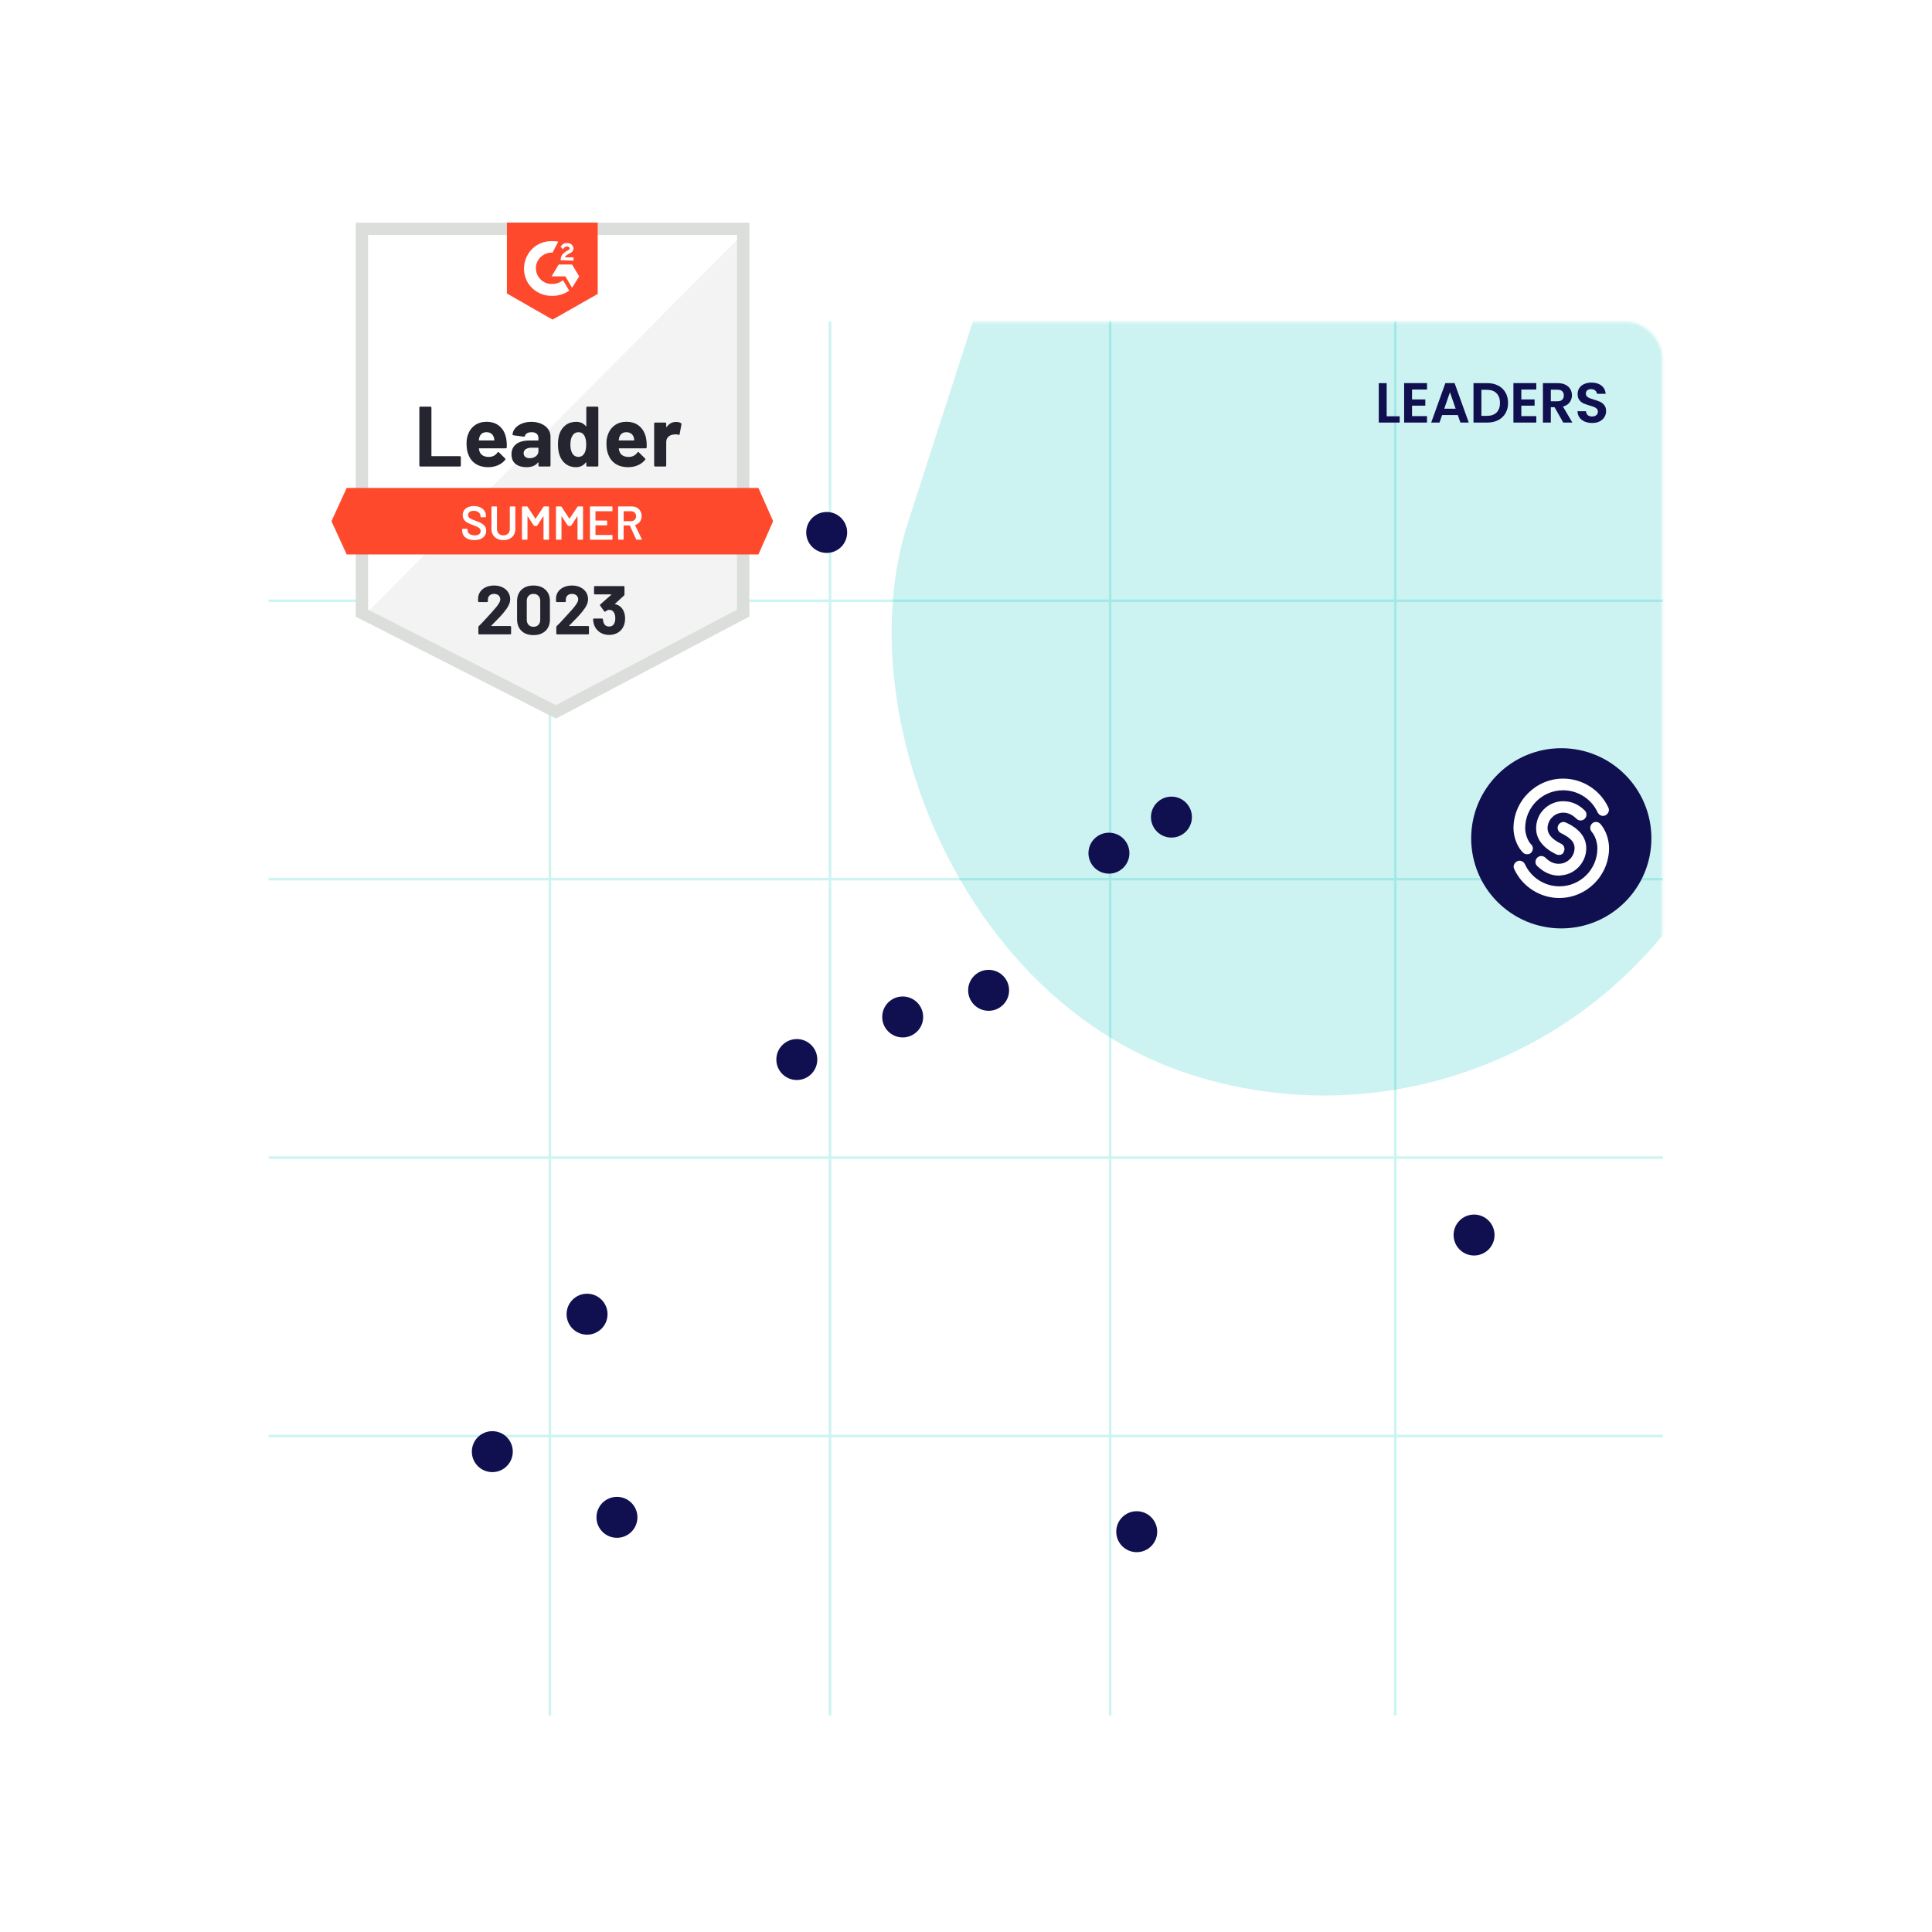 <svg width="800" height="800" viewBox="0 0 800 800" fill="none" xmlns="http://www.w3.org/2000/svg">
<path d="M613.364 415.582C605.49 415.582 598.215 410.898 594.926 403.722C594.328 402.526 594.926 401.131 596.122 400.533C597.318 399.935 598.713 400.533 599.311 401.729C601.803 407.21 607.384 410.798 613.464 410.798C622.035 410.798 629.011 403.822 629.011 395.251C629.011 392.759 628.114 390.068 626.619 388.374C625.822 387.377 625.922 385.882 626.918 384.985C627.915 384.088 629.41 384.287 630.307 385.284C632.5 387.875 633.795 391.563 633.795 395.251C633.696 406.513 624.526 415.582 613.364 415.582Z" fill="white"/>
<path d="M613.271 406.413C610.082 406.413 607.092 405.117 604.401 402.526C603.404 401.629 603.404 400.134 604.301 399.137C605.198 398.141 606.693 398.141 607.69 399.038C609.584 400.931 611.577 401.729 613.67 401.529C615.364 401.43 616.859 400.632 618.055 399.337C619.151 398.041 619.749 396.446 619.65 394.752C619.55 392.56 617.756 390.766 614.069 388.972C612.873 388.374 612.374 386.978 612.972 385.782C613.57 384.586 614.966 384.088 616.161 384.686C618.155 385.583 624.035 388.473 624.434 394.453C624.832 400.533 620.148 405.915 614.069 406.313C613.77 406.413 613.471 406.413 613.271 406.413Z" fill="white"/>
<path d="M600.214 397.644C599.616 397.644 599.018 397.444 598.619 397.046C596.327 394.953 594.633 390.767 594.633 386.98C594.633 375.817 603.802 366.648 614.964 366.648C622.938 366.648 630.213 371.332 633.502 378.508C634.1 379.704 633.502 381.099 632.306 381.697C631.11 382.295 629.715 381.697 629.117 380.501C626.625 375.02 621.044 371.432 614.964 371.432C606.393 371.432 599.417 378.408 599.417 386.98C599.417 389.372 600.513 392.262 601.809 393.558C602.805 394.455 602.805 395.949 601.908 396.946C601.51 397.444 600.912 397.644 600.214 397.644Z" fill="white"/>
<path d="M613.271 397.943C612.972 397.943 612.573 397.843 612.274 397.743C605.397 394.454 603.902 390.169 603.902 387.079C603.902 384.089 604.999 381.299 607.092 379.206C609.185 377.113 611.975 375.917 614.965 375.917C618.354 375.917 621.144 377.113 623.835 379.704C624.732 380.601 624.832 382.096 623.835 383.093C622.938 383.99 621.443 384.089 620.447 383.093C618.653 381.398 617.058 380.601 614.965 380.601C613.271 380.601 611.676 381.299 610.48 382.495C609.284 383.691 608.587 385.285 608.587 386.98C608.587 389.471 610.48 391.564 614.168 393.358C615.364 393.956 615.862 395.351 615.264 396.547C615.065 397.444 614.168 397.943 613.271 397.943Z" fill="white"/>
<g filter="url(#filter0_d_13755_14355)">
<rect x="111.703" y="133.312" width="576.589" height="576.589" rx="14.549" fill="white"/>
</g>
<g opacity="0.2">
<path d="M343.695 709.9L343.695 133.47" stroke="#00C6BA" stroke-width="1.047" stroke-linecap="round" stroke-linejoin="round"/>
<path d="M227.699 709.9L227.699 133.47" stroke="#00C6BA" stroke-width="1.047" stroke-linecap="round" stroke-linejoin="round"/>
<path d="M577.758 709.9L577.758 133.47" stroke="#00C6BA" stroke-width="1.047" stroke-linecap="round" stroke-linejoin="round"/>
<path d="M459.691 709.9L459.691 133.47" stroke="#00C6BA" stroke-width="1.047" stroke-linecap="round" stroke-linejoin="round"/>
<path d="M111.703 594.615H688.133" stroke="#00C6BA" stroke-width="1.047" stroke-linecap="round" stroke-linejoin="round"/>
<path d="M111.703 479.328H688.133" stroke="#00C6BA" stroke-width="1.047" stroke-linecap="round" stroke-linejoin="round"/>
<path d="M111.703 248.756H688.133" stroke="#00C6BA" stroke-width="1.047" stroke-linecap="round" stroke-linejoin="round"/>
<path d="M111.703 364.042H688.133" stroke="#00C6BA" stroke-width="1.047" stroke-linecap="round" stroke-linejoin="round"/>
</g>
<mask id="mask0_13755_14355" style="mask-type:alpha" maskUnits="userSpaceOnUse" x="111" y="133" width="578" height="577">
<rect x="111.703" y="133.312" width="576.589" height="576.589" rx="14.549" fill="white"/>
</mask>
<g mask="url(#mask0_13755_14355)">
<rect opacity="0.2" x="490.445" y="-138.279" width="362.403" height="554.234" rx="181.202" transform="rotate(17.89 490.445 -138.279)" fill="#00C6BA"/>
</g>
<circle cx="646.496" cy="347.124" r="37.309" fill="#101050"/>
<circle cx="8.479" cy="8.479" r="8.479" transform="matrix(1 0 0 -1 450.707 361.758)" fill="#101050"/>
<circle cx="8.479" cy="8.479" r="8.479" transform="matrix(1 0 0 -1 333.836 228.954)" fill="#101050"/>
<path d="M417.845 410.07C417.845 405.387 414.049 401.591 409.366 401.591C404.683 401.591 400.887 405.387 400.887 410.07C400.887 414.753 404.683 418.549 409.366 418.549C414.049 418.549 417.845 414.753 417.845 410.07Z" fill="#101050"/>
<circle cx="8.479" cy="8.479" r="8.479" transform="matrix(1 0 0 -1 365.305 429.58)" fill="#101050"/>
<circle cx="8.479" cy="8.479" r="8.479" transform="matrix(1 0 0 -1 601.902 519.878)" fill="#101050"/>
<circle cx="8.479" cy="8.479" r="8.479" transform="matrix(1 0 0 -1 321.465 447.212)" fill="#101050"/>
<circle cx="8.479" cy="8.479" r="8.479" transform="matrix(1 0 0 -1 462.211 642.722)" fill="#101050"/>
<circle cx="8.479" cy="8.479" r="8.479" transform="matrix(1 0 0 -1 238.926 250.284)" fill="#101050"/>
<path d="M263.943 628.292C263.943 623.609 260.147 619.813 255.464 619.813C250.781 619.813 246.984 623.609 246.984 628.292C246.984 632.975 250.781 636.771 255.464 636.771C260.147 636.771 263.943 632.975 263.943 628.292Z" fill="#101050"/>
<circle cx="8.479" cy="8.479" r="8.479" transform="matrix(1 0 0 -1 195.379 609.574)" fill="#101050"/>
<circle cx="8.479" cy="8.479" r="8.479" transform="matrix(1 0 0 -1 234.609 552.658)" fill="#101050"/>
<circle cx="8.479" cy="8.479" r="8.479" transform="matrix(1 0 0 -1 476.59 346.825)" fill="#101050"/>
<path d="M645.635 371.843C637.68 371.843 630.329 367.111 627.007 359.861C626.402 358.653 627.007 357.243 628.215 356.639C629.423 356.035 630.833 356.639 631.437 357.847C633.954 363.385 639.593 367.01 645.735 367.01C654.395 367.01 661.443 359.962 661.443 351.302C661.443 348.785 660.537 346.066 659.027 344.354C658.221 343.347 658.322 341.837 659.329 340.931C660.336 340.025 661.846 340.226 662.752 341.233C664.967 343.851 666.276 347.576 666.276 351.302C666.176 362.68 656.912 371.843 645.635 371.843Z" fill="white"/>
<path d="M645.535 362.58C642.312 362.58 639.292 361.271 636.573 358.653C635.566 357.747 635.566 356.237 636.472 355.23C637.378 354.223 638.889 354.223 639.896 355.129C641.809 357.042 643.823 357.848 645.937 357.646C647.649 357.546 649.159 356.74 650.368 355.431C651.475 354.122 652.08 352.511 651.979 350.799C651.878 348.584 650.066 346.772 646.34 344.959C645.132 344.355 644.628 342.945 645.232 341.737C645.837 340.529 647.246 340.025 648.455 340.63C650.468 341.536 656.409 344.456 656.812 350.497C657.215 356.64 652.482 362.077 646.34 362.48C646.038 362.58 645.736 362.58 645.535 362.58Z" fill="white"/>
<path d="M632.346 353.72C631.742 353.72 631.137 353.518 630.735 353.116C628.419 351.001 626.707 346.772 626.707 342.946C626.707 331.668 635.971 322.405 647.248 322.405C655.304 322.405 662.654 327.137 665.977 334.387C666.581 335.595 665.977 337.005 664.769 337.609C663.56 338.213 662.151 337.609 661.546 336.401C659.029 330.863 653.39 327.238 647.248 327.238C638.589 327.238 631.54 334.286 631.54 342.946C631.54 345.362 632.648 348.282 633.957 349.591C634.964 350.498 634.964 352.008 634.058 353.015C633.655 353.518 633.051 353.72 632.346 353.72Z" fill="white"/>
<path d="M645.539 354.021C645.237 354.021 644.834 353.92 644.532 353.82C637.585 350.497 636.074 346.167 636.074 343.046C636.074 340.025 637.182 337.205 639.296 335.091C641.411 332.976 644.23 331.768 647.251 331.768C650.675 331.768 653.494 332.976 656.213 335.594C657.119 336.501 657.22 338.011 656.213 339.018C655.306 339.924 653.796 340.025 652.789 339.018C650.977 337.306 649.366 336.501 647.251 336.501C645.539 336.501 643.928 337.205 642.72 338.414C641.512 339.622 640.807 341.233 640.807 342.945C640.807 345.462 642.72 347.577 646.446 349.389C647.654 349.993 648.157 351.403 647.553 352.611C647.352 353.518 646.446 354.021 645.539 354.021Z" fill="white"/>
<path d="M574.194 172.382H579.573V174.978H570.92V158.653H574.194V172.382ZM584.695 161.296V165.389H590.191V167.985H584.695V172.312H590.893V174.978H581.421V158.63H590.893V161.296H584.695ZM603.645 171.867H597.143L596.067 174.978H592.629L598.499 158.63H602.312L608.182 174.978H604.721L603.645 171.867ZM602.756 169.248L600.394 162.419L598.032 169.248H602.756ZM615.849 158.653C617.564 158.653 619.069 158.988 620.363 159.659C621.673 160.329 622.679 161.288 623.38 162.535C624.098 163.767 624.456 165.202 624.456 166.839C624.456 168.476 624.098 169.911 623.38 171.142C622.679 172.359 621.673 173.302 620.363 173.972C619.069 174.643 617.564 174.978 615.849 174.978H610.143V158.653H615.849ZM615.732 172.195C617.448 172.195 618.773 171.727 619.708 170.792C620.644 169.856 621.112 168.538 621.112 166.839C621.112 165.139 620.644 163.814 619.708 162.863C618.773 161.896 617.448 161.413 615.732 161.413H613.417V172.195H615.732ZM629.948 161.296V165.389H635.444V167.985H629.948V172.312H636.146V174.978H626.673V158.63H636.146V161.296H629.948ZM647.307 174.978L643.705 168.616H642.162V174.978H638.887V158.653H645.015C646.278 158.653 647.354 158.879 648.243 159.331C649.131 159.768 649.794 160.368 650.231 161.132C650.683 161.881 650.909 162.723 650.909 163.658C650.909 164.734 650.597 165.708 649.973 166.582C649.35 167.439 648.422 168.032 647.19 168.359L651.096 174.978H647.307ZM642.162 166.161H644.898C645.787 166.161 646.449 165.95 646.886 165.529C647.323 165.093 647.541 164.492 647.541 163.728C647.541 162.98 647.323 162.403 646.886 161.998C646.449 161.577 645.787 161.366 644.898 161.366H642.162V166.161ZM659.273 175.142C658.135 175.142 657.106 174.947 656.186 174.557C655.281 174.167 654.564 173.606 654.034 172.873C653.504 172.14 653.231 171.275 653.216 170.277H656.724C656.771 170.947 657.004 171.478 657.425 171.867C657.862 172.257 658.454 172.452 659.203 172.452C659.967 172.452 660.567 172.273 661.004 171.914C661.44 171.54 661.659 171.057 661.659 170.464C661.659 169.981 661.511 169.583 661.214 169.271C660.918 168.959 660.544 168.718 660.092 168.546C659.655 168.359 659.047 168.156 658.267 167.938C657.207 167.626 656.342 167.322 655.671 167.026C655.016 166.714 654.447 166.254 653.964 165.646C653.496 165.022 653.262 164.196 653.262 163.167C653.262 162.2 653.504 161.358 653.987 160.641C654.471 159.924 655.149 159.378 656.022 159.004C656.895 158.614 657.893 158.419 659.016 158.419C660.7 158.419 662.064 158.832 663.109 159.659C664.169 160.47 664.754 161.608 664.863 163.073H661.261C661.23 162.512 660.988 162.052 660.536 161.694C660.099 161.319 659.515 161.132 658.782 161.132C658.143 161.132 657.628 161.296 657.238 161.623C656.864 161.951 656.677 162.426 656.677 163.05C656.677 163.487 656.817 163.853 657.098 164.149C657.394 164.43 657.753 164.664 658.174 164.851C658.61 165.022 659.218 165.225 659.998 165.459C661.058 165.771 661.924 166.083 662.594 166.395C663.265 166.706 663.842 167.174 664.325 167.798C664.808 168.422 665.05 169.24 665.05 170.254C665.05 171.127 664.824 171.938 664.372 172.686C663.92 173.434 663.257 174.035 662.384 174.487C661.511 174.923 660.474 175.142 659.273 175.142Z" fill="#101050"/>
<path d="M152.418 252.039L230.176 291.607L304.982 252.039V97.31H152.418V252.039Z" fill="white"/>
<path d="M306.557 97.9L150.844 254.795L231.555 294.757L306.557 256.37V97.9Z" fill="#F2F3F2"/>
<path d="M147.301 148.886V255.385L150.057 256.763L227.815 296.331L230.177 297.512L232.54 296.331L307.542 256.763L310.298 255.385V92.191H147.301V148.886ZM152.419 252.432V97.309H305.18V252.432L230.177 292L152.419 252.432Z" fill="#DCDEDC"/>
<path d="M228.8 99.869C229.587 99.869 230.375 99.869 231.162 100.065L228.8 104.593C225.257 104.396 222.107 107.152 221.91 110.696C221.713 114.239 224.469 117.389 228.013 117.586H228.8C230.375 117.586 231.95 116.995 233.131 116.011L235.69 120.342C233.721 121.72 231.359 122.507 228.8 122.507C222.501 122.704 217.185 117.979 216.989 111.68C216.792 105.381 221.516 100.065 227.816 99.869H228.8ZM236.871 109.515L239.824 114.436L236.871 119.16L234.115 114.436H228.406L231.359 109.515H236.871ZM232.146 107.743C232.146 106.955 232.343 106.168 232.737 105.577C233.131 104.987 233.918 104.396 234.509 104.003L234.902 103.806C235.69 103.412 235.887 103.215 235.887 102.821C235.887 102.428 235.296 102.034 234.902 102.034C234.115 102.034 233.524 102.428 233.131 103.215L232.146 102.231C232.343 101.837 232.737 101.443 233.131 101.05C233.721 100.656 234.312 100.656 234.902 100.656C235.493 100.656 236.28 100.853 236.674 101.247C237.068 101.64 237.462 102.231 237.462 102.821C237.462 103.806 236.871 104.593 235.69 104.987L235.099 105.381C234.509 105.774 234.115 105.971 233.918 106.562H237.462V107.94L232.146 107.743ZM228.8 132.35L247.501 121.72V92.191H209.902V121.523L228.8 132.35ZM314.039 202.037H143.561L137.262 215.817L143.561 229.597H314.039L320.141 215.817L314.039 202.037Z" fill="#FF492C"/>
<path d="M174.054 193.178C173.936 193.178 173.837 193.139 173.759 193.06C173.68 192.968 173.641 192.863 173.641 192.745V168.808C173.641 168.689 173.68 168.584 173.759 168.493C173.837 168.414 173.936 168.375 174.054 168.375H178.208C178.326 168.375 178.424 168.414 178.503 168.493C178.595 168.584 178.641 168.689 178.641 168.808V188.71C178.641 188.828 178.7 188.887 178.818 188.887H190.393C190.511 188.887 190.616 188.926 190.708 189.005C190.787 189.097 190.826 189.202 190.826 189.32V192.745C190.826 192.863 190.787 192.968 190.708 193.06C190.616 193.139 190.511 193.178 190.393 193.178H174.054ZM209.705 182.194C209.849 183.086 209.895 184.09 209.843 185.206C209.829 185.494 209.678 185.639 209.39 185.639H198.445C198.3 185.639 198.254 185.698 198.307 185.816C198.372 186.288 198.497 186.761 198.681 187.233C199.298 188.546 200.551 189.202 202.441 189.202C203.95 189.189 205.144 188.579 206.024 187.371C206.115 187.227 206.22 187.155 206.338 187.155C206.417 187.155 206.503 187.201 206.594 187.292L209.134 189.812C209.252 189.93 209.311 190.035 209.311 190.127C209.311 190.18 209.265 190.278 209.173 190.422C208.399 191.38 207.395 192.129 206.161 192.667C204.941 193.192 203.596 193.454 202.126 193.454C200.092 193.454 198.372 192.995 196.968 192.076C195.564 191.157 194.553 189.871 193.937 188.218C193.438 187.036 193.188 185.488 193.188 183.572C193.188 182.273 193.366 181.131 193.72 180.147C194.271 178.467 195.223 177.128 196.574 176.131C197.939 175.146 199.553 174.654 201.417 174.654C203.779 174.654 205.676 175.337 207.106 176.702C208.537 178.066 209.403 179.897 209.705 182.194ZM201.456 178.965C199.96 178.965 198.976 179.661 198.504 181.052C198.412 181.367 198.333 181.748 198.267 182.194C198.267 182.312 198.326 182.371 198.445 182.371H204.567C204.711 182.371 204.757 182.312 204.705 182.194C204.586 181.511 204.527 181.183 204.527 181.21C204.317 180.501 203.95 179.95 203.425 179.556C202.887 179.162 202.231 178.965 201.456 178.965ZM220.02 174.674C221.555 174.674 222.927 174.943 224.134 175.481C225.342 176.006 226.28 176.734 226.949 177.666C227.619 178.585 227.953 179.608 227.953 180.737V192.745C227.953 192.863 227.914 192.968 227.835 193.06C227.756 193.139 227.658 193.178 227.54 193.178H223.386C223.268 193.178 223.17 193.139 223.091 193.06C222.999 192.968 222.953 192.863 222.953 192.745V191.584C222.953 191.518 222.933 191.472 222.894 191.446C222.842 191.42 222.796 191.44 222.756 191.505C221.759 192.804 220.164 193.454 217.973 193.454C216.122 193.454 214.633 193.008 213.504 192.115C212.362 191.223 211.791 189.897 211.791 188.139C211.791 186.328 212.434 184.917 213.721 183.906C214.994 182.909 216.811 182.41 219.174 182.41H222.776C222.894 182.41 222.953 182.351 222.953 182.233V181.446C222.953 180.671 222.717 180.061 222.244 179.615C221.772 179.182 221.063 178.965 220.118 178.965C219.397 178.965 218.793 179.097 218.307 179.359C217.822 179.622 217.507 179.989 217.362 180.461C217.297 180.724 217.146 180.842 216.91 180.816L212.618 180.245C212.329 180.192 212.198 180.087 212.224 179.93C212.316 178.933 212.71 178.034 213.406 177.233C214.101 176.433 215.026 175.809 216.181 175.363C217.323 174.904 218.603 174.674 220.02 174.674ZM219.311 189.733C220.322 189.733 221.181 189.464 221.89 188.926C222.599 188.388 222.953 187.693 222.953 186.84V185.56C222.953 185.442 222.894 185.383 222.776 185.383H220.237C219.174 185.383 218.34 185.586 217.736 185.993C217.133 186.387 216.831 186.951 216.831 187.686C216.831 188.329 217.054 188.828 217.5 189.182C217.946 189.55 218.55 189.733 219.311 189.733ZM242.777 168.808C242.777 168.689 242.816 168.584 242.895 168.493C242.973 168.414 243.072 168.375 243.19 168.375H247.344C247.462 168.375 247.56 168.414 247.639 168.493C247.718 168.584 247.757 168.689 247.757 168.808V192.745C247.757 192.863 247.718 192.968 247.639 193.06C247.56 193.139 247.462 193.178 247.344 193.178H243.19C243.072 193.178 242.973 193.139 242.895 193.06C242.816 192.968 242.777 192.863 242.777 192.745V191.584C242.777 191.518 242.75 191.479 242.698 191.466C242.645 191.453 242.599 191.466 242.56 191.505C241.563 192.804 240.204 193.454 238.485 193.454C236.832 193.454 235.408 192.995 234.213 192.076C233.019 191.157 232.159 189.897 231.635 188.296C231.241 187.063 231.044 185.632 231.044 184.005C231.044 182.325 231.254 180.862 231.674 179.615C232.225 178.093 233.085 176.892 234.253 176.013C235.421 175.12 236.864 174.674 238.584 174.674C240.29 174.674 241.615 175.264 242.56 176.446C242.599 176.524 242.645 176.551 242.698 176.524C242.75 176.498 242.777 176.452 242.777 176.387V168.808ZM242.029 187.647C242.501 186.781 242.737 185.586 242.737 184.064C242.737 182.489 242.475 181.249 241.95 180.343C241.412 179.425 240.624 178.965 239.588 178.965C238.472 178.965 237.632 179.425 237.068 180.343C236.477 181.275 236.182 182.528 236.182 184.103C236.182 185.521 236.431 186.702 236.93 187.647C237.521 188.67 238.393 189.182 239.548 189.182C240.611 189.182 241.438 188.67 242.029 187.647ZM267.64 182.194C267.784 183.086 267.83 184.09 267.777 185.206C267.764 185.494 267.613 185.639 267.325 185.639H256.379C256.235 185.639 256.189 185.698 256.242 185.816C256.307 186.288 256.432 186.761 256.616 187.233C257.232 188.546 258.486 189.202 260.376 189.202C261.885 189.189 263.079 188.579 263.958 187.371C264.05 187.227 264.155 187.155 264.273 187.155C264.352 187.155 264.437 187.201 264.529 187.292L267.069 189.812C267.187 189.93 267.246 190.035 267.246 190.127C267.246 190.18 267.2 190.278 267.108 190.422C266.334 191.38 265.33 192.129 264.096 192.667C262.876 193.192 261.53 193.454 260.061 193.454C258.026 193.454 256.307 192.995 254.903 192.076C253.499 191.157 252.488 189.871 251.871 188.218C251.373 187.036 251.123 185.488 251.123 183.572C251.123 182.273 251.3 181.131 251.655 180.147C252.206 178.467 253.157 177.128 254.509 176.131C255.874 175.146 257.488 174.654 259.352 174.654C261.714 174.654 263.611 175.337 265.041 176.702C266.472 178.066 267.338 179.897 267.64 182.194ZM259.391 178.965C257.895 178.965 256.911 179.661 256.438 181.052C256.347 181.367 256.268 181.748 256.202 182.194C256.202 182.312 256.261 182.371 256.379 182.371H262.502C262.646 182.371 262.692 182.312 262.639 182.194C262.521 181.511 262.462 181.183 262.462 181.21C262.252 180.501 261.885 179.95 261.36 179.556C260.822 179.162 260.166 178.965 259.391 178.965ZM279.943 174.713C280.796 174.713 281.465 174.877 281.951 175.205C282.148 175.31 282.22 175.488 282.168 175.737L281.419 179.792C281.406 180.068 281.242 180.147 280.927 180.028C280.573 179.91 280.16 179.851 279.687 179.851C279.503 179.851 279.248 179.877 278.919 179.93C278.066 179.996 277.345 180.304 276.754 180.855C276.163 181.42 275.868 182.161 275.868 183.08V192.745C275.868 192.863 275.829 192.968 275.75 193.06C275.658 193.139 275.553 193.178 275.435 193.178H271.301C271.183 193.178 271.078 193.139 270.986 193.06C270.907 192.968 270.868 192.863 270.868 192.745V175.383C270.868 175.264 270.907 175.166 270.986 175.087C271.078 175.009 271.183 174.969 271.301 174.969H275.435C275.553 174.969 275.658 175.009 275.75 175.087C275.829 175.166 275.868 175.264 275.868 175.383V176.741C275.868 176.807 275.888 176.852 275.927 176.879C275.98 176.905 276.019 176.892 276.045 176.839C277.016 175.422 278.316 174.713 279.943 174.713Z" fill="#252530"/>
<path d="M196.434 223.652C195.411 223.652 194.518 223.488 193.757 223.16C192.996 222.832 192.405 222.372 191.985 221.782C191.578 221.191 191.375 220.496 191.375 219.695V219.203C191.375 219.137 191.401 219.078 191.454 219.026C191.493 218.986 191.546 218.967 191.611 218.967H193.363C193.429 218.967 193.488 218.986 193.54 219.026C193.58 219.078 193.599 219.137 193.599 219.203V219.577C193.599 220.181 193.869 220.679 194.407 221.073C194.945 221.48 195.68 221.683 196.611 221.683C197.412 221.683 198.016 221.513 198.422 221.172C198.829 220.83 199.033 220.391 199.033 219.853C199.033 219.485 198.921 219.17 198.698 218.908C198.475 218.658 198.16 218.429 197.753 218.219C197.333 218.009 196.71 217.746 195.883 217.431C194.951 217.09 194.197 216.769 193.619 216.467C193.042 216.165 192.563 215.751 192.182 215.226C191.788 214.715 191.592 214.072 191.592 213.297C191.592 212.142 192.012 211.23 192.851 210.561C193.691 209.892 194.813 209.557 196.218 209.557C197.202 209.557 198.075 209.728 198.836 210.069C199.584 210.41 200.168 210.889 200.588 211.506C201.008 212.11 201.218 212.812 201.218 213.612V213.947C201.218 214.013 201.192 214.072 201.139 214.124C201.1 214.163 201.047 214.183 200.982 214.183H199.21C199.144 214.183 199.092 214.163 199.052 214.124C199 214.072 198.974 214.013 198.974 213.947V213.73C198.974 213.114 198.724 212.595 198.226 212.175C197.714 211.742 197.012 211.526 196.119 211.526C195.397 211.526 194.84 211.677 194.446 211.978C194.039 212.28 193.836 212.707 193.836 213.258C193.836 213.652 193.941 213.973 194.151 214.223C194.361 214.472 194.676 214.695 195.096 214.892C195.516 215.102 196.165 215.364 197.044 215.679C197.976 216.034 198.724 216.355 199.289 216.644C199.84 216.933 200.319 217.333 200.726 217.845C201.119 218.37 201.316 219.019 201.316 219.794C201.316 220.975 200.877 221.913 199.997 222.609C199.131 223.304 197.943 223.652 196.434 223.652ZM208.442 223.652C207.471 223.652 206.612 223.462 205.864 223.081C205.116 222.7 204.538 222.162 204.131 221.467C203.711 220.758 203.501 219.944 203.501 219.026V209.951C203.501 209.885 203.528 209.833 203.58 209.793C203.619 209.741 203.672 209.714 203.738 209.714H205.549C205.614 209.714 205.673 209.741 205.726 209.793C205.765 209.833 205.785 209.885 205.785 209.951V219.065C205.785 219.839 206.028 220.469 206.513 220.955C206.999 221.441 207.642 221.683 208.442 221.683C209.243 221.683 209.886 221.441 210.372 220.955C210.857 220.469 211.1 219.839 211.1 219.065V209.951C211.1 209.885 211.126 209.833 211.179 209.793C211.218 209.741 211.271 209.714 211.336 209.714H213.147C213.213 209.714 213.272 209.741 213.324 209.793C213.364 209.833 213.384 209.885 213.384 209.951V219.026C213.384 219.944 213.18 220.758 212.773 221.467C212.366 222.162 211.789 222.7 211.041 223.081C210.293 223.462 209.427 223.652 208.442 223.652ZM225.018 209.872C225.083 209.767 225.175 209.714 225.293 209.714H227.104C227.17 209.714 227.229 209.741 227.282 209.793C227.321 209.833 227.341 209.885 227.341 209.951V223.258C227.341 223.324 227.321 223.376 227.282 223.416C227.229 223.468 227.17 223.494 227.104 223.494H225.293C225.228 223.494 225.169 223.468 225.116 223.416C225.077 223.376 225.057 223.324 225.057 223.258V213.868C225.057 213.829 225.037 213.803 224.998 213.789C224.972 213.776 224.952 213.789 224.939 213.829L222.478 217.608C222.413 217.713 222.321 217.766 222.203 217.766H221.297C221.179 217.766 221.087 217.713 221.022 217.608L218.541 213.848C218.528 213.809 218.502 213.796 218.462 213.809C218.436 213.822 218.423 213.848 218.423 213.888V223.258C218.423 223.324 218.403 223.376 218.364 223.416C218.312 223.468 218.252 223.494 218.187 223.494H216.376C216.31 223.494 216.258 223.468 216.218 223.416C216.166 223.376 216.14 223.324 216.14 223.258V209.951C216.14 209.885 216.166 209.833 216.218 209.793C216.258 209.741 216.31 209.714 216.376 209.714H218.187C218.305 209.714 218.397 209.767 218.462 209.872L221.671 214.734C221.697 214.761 221.724 214.774 221.75 214.774C221.776 214.774 221.796 214.761 221.809 214.734L225.018 209.872ZM239.093 209.872C239.159 209.767 239.25 209.714 239.369 209.714H241.18C241.245 209.714 241.298 209.741 241.337 209.793C241.39 209.833 241.416 209.885 241.416 209.951V223.258C241.416 223.324 241.39 223.376 241.337 223.416C241.298 223.468 241.245 223.494 241.18 223.494H239.369C239.303 223.494 239.25 223.468 239.211 223.416C239.159 223.376 239.132 223.324 239.132 223.258V213.868C239.132 213.829 239.119 213.803 239.093 213.789C239.054 213.776 239.027 213.789 239.014 213.829L236.554 217.608C236.488 217.713 236.396 217.766 236.278 217.766H235.372C235.254 217.766 235.162 217.713 235.097 217.608L232.616 213.848C232.603 213.809 232.584 213.796 232.557 213.809C232.518 213.822 232.498 213.848 232.498 213.888V223.258C232.498 223.324 232.479 223.376 232.439 223.416C232.387 223.468 232.328 223.494 232.262 223.494H230.451C230.385 223.494 230.333 223.468 230.294 223.416C230.241 223.376 230.215 223.324 230.215 223.258V209.951C230.215 209.885 230.241 209.833 230.294 209.793C230.333 209.741 230.385 209.714 230.451 209.714H232.262C232.38 209.714 232.472 209.767 232.538 209.872L235.746 214.734C235.773 214.761 235.799 214.774 235.825 214.774C235.851 214.774 235.871 214.761 235.884 214.734L239.093 209.872ZM253.621 211.447C253.621 211.512 253.601 211.565 253.562 211.604C253.509 211.657 253.45 211.683 253.385 211.683H246.672C246.606 211.683 246.574 211.716 246.574 211.781V215.463C246.574 215.528 246.606 215.561 246.672 215.561H251.18C251.246 215.561 251.305 215.581 251.357 215.62C251.397 215.673 251.416 215.732 251.416 215.797V217.293C251.416 217.359 251.397 217.418 251.357 217.471C251.305 217.51 251.246 217.53 251.18 217.53H246.672C246.606 217.53 246.574 217.562 246.574 217.628V221.427C246.574 221.493 246.606 221.526 246.672 221.526H253.385C253.45 221.526 253.509 221.552 253.562 221.605C253.601 221.644 253.621 221.696 253.621 221.762V223.258C253.621 223.324 253.601 223.376 253.562 223.416C253.509 223.468 253.45 223.494 253.385 223.494H244.526C244.461 223.494 244.408 223.468 244.369 223.416C244.316 223.376 244.29 223.324 244.29 223.258V209.951C244.29 209.885 244.316 209.833 244.369 209.793C244.408 209.741 244.461 209.714 244.526 209.714H253.385C253.45 209.714 253.509 209.741 253.562 209.793C253.601 209.833 253.621 209.885 253.621 209.951V211.447ZM263.68 223.494C263.549 223.494 263.457 223.435 263.405 223.317L260.806 217.648C260.78 217.595 260.741 217.569 260.688 217.569H258.326C258.26 217.569 258.227 217.602 258.227 217.667V223.258C258.227 223.324 258.201 223.376 258.149 223.416C258.109 223.468 258.057 223.494 257.991 223.494H256.18C256.115 223.494 256.062 223.468 256.023 223.416C255.97 223.376 255.944 223.324 255.944 223.258V209.951C255.944 209.885 255.97 209.833 256.023 209.793C256.062 209.741 256.115 209.714 256.18 209.714H261.594C262.394 209.714 263.103 209.879 263.72 210.207C264.337 210.548 264.816 211.02 265.157 211.624C265.498 212.241 265.669 212.943 265.669 213.73C265.669 214.636 265.432 215.404 264.96 216.034C264.501 216.677 263.858 217.123 263.031 217.372C263.004 217.372 262.985 217.385 262.972 217.412C262.959 217.438 262.959 217.464 262.972 217.49L265.747 223.219C265.774 223.271 265.787 223.311 265.787 223.337C265.787 223.442 265.715 223.494 265.57 223.494H263.68ZM258.326 211.683C258.26 211.683 258.227 211.716 258.227 211.781V215.699C258.227 215.765 258.26 215.797 258.326 215.797H261.279C261.909 215.797 262.414 215.607 262.794 215.226C263.188 214.859 263.385 214.367 263.385 213.75C263.385 213.133 263.188 212.635 262.794 212.254C262.414 211.873 261.909 211.683 261.279 211.683H258.326Z" fill="white"/>
<path d="M203.461 259.047C203.422 259.086 203.409 259.125 203.422 259.165C203.448 259.204 203.487 259.224 203.54 259.224H211.276C211.368 259.224 211.447 259.257 211.512 259.322C211.591 259.388 211.631 259.467 211.631 259.558V262.334C211.631 262.426 211.591 262.505 211.512 262.57C211.447 262.636 211.368 262.669 211.276 262.669H198.441C198.336 262.669 198.251 262.636 198.185 262.57C198.12 262.505 198.087 262.426 198.087 262.334V259.696C198.087 259.526 198.146 259.381 198.264 259.263C199.196 258.358 200.147 257.367 201.118 256.291C202.09 255.215 202.7 254.545 202.949 254.283C203.474 253.653 204.012 253.049 204.563 252.472C206.296 250.556 207.162 249.132 207.162 248.2C207.162 247.531 206.926 246.979 206.453 246.546C205.981 246.126 205.364 245.916 204.603 245.916C203.842 245.916 203.225 246.126 202.752 246.546C202.267 246.979 202.024 247.55 202.024 248.259V248.968C202.024 249.059 201.991 249.138 201.926 249.204C201.86 249.269 201.781 249.302 201.689 249.302H198.323C198.231 249.302 198.152 249.269 198.087 249.204C198.008 249.138 197.969 249.059 197.969 248.968V247.629C198.034 246.605 198.362 245.693 198.953 244.893C199.544 244.105 200.324 243.502 201.296 243.082C202.28 242.662 203.382 242.452 204.603 242.452C205.955 242.452 207.129 242.708 208.127 243.219C209.124 243.718 209.892 244.394 210.43 245.247C210.981 246.113 211.257 247.065 211.257 248.101C211.257 248.902 211.053 249.722 210.646 250.562C210.253 251.402 209.655 252.308 208.855 253.279C208.264 254.014 207.628 254.749 206.945 255.484C206.263 256.205 205.246 257.249 203.894 258.614L203.461 259.047ZM220.903 262.984C218.803 262.984 217.149 262.4 215.942 261.232C214.721 260.064 214.111 258.469 214.111 256.448V248.909C214.111 246.927 214.721 245.359 215.942 244.204C217.149 243.036 218.803 242.452 220.903 242.452C222.989 242.452 224.649 243.036 225.883 244.204C227.103 245.359 227.714 246.927 227.714 248.909V256.448C227.714 258.469 227.103 260.064 225.883 261.232C224.649 262.4 222.989 262.984 220.903 262.984ZM220.903 259.539C221.756 259.539 222.431 259.276 222.93 258.751C223.442 258.226 223.698 257.524 223.698 256.645V248.79C223.698 247.924 223.442 247.229 222.93 246.704C222.431 246.179 221.756 245.916 220.903 245.916C220.063 245.916 219.393 246.179 218.895 246.704C218.383 247.229 218.127 247.924 218.127 248.79V256.645C218.127 257.524 218.383 258.226 218.895 258.751C219.393 259.276 220.063 259.539 220.903 259.539ZM235.706 259.047C235.667 259.086 235.66 259.125 235.686 259.165C235.7 259.204 235.739 259.224 235.805 259.224H243.541C243.633 259.224 243.712 259.257 243.777 259.322C243.843 259.388 243.876 259.467 243.876 259.558V262.334C243.876 262.426 243.843 262.505 243.777 262.57C243.712 262.636 243.633 262.669 243.541 262.669H230.686C230.594 262.669 230.516 262.636 230.45 262.57C230.384 262.505 230.352 262.426 230.352 262.334V259.696C230.352 259.526 230.404 259.381 230.509 259.263C231.454 258.358 232.405 257.367 233.364 256.291C234.335 255.215 234.945 254.545 235.194 254.283C235.732 253.653 236.277 253.049 236.828 252.472C238.561 250.556 239.427 249.132 239.427 248.2C239.427 247.531 239.19 246.979 238.718 246.546C238.232 246.126 237.609 245.916 236.848 245.916C236.087 245.916 235.47 246.126 234.997 246.546C234.525 246.979 234.289 247.55 234.289 248.259V248.968C234.289 249.059 234.256 249.138 234.19 249.204C234.125 249.269 234.039 249.302 233.934 249.302H230.568C230.476 249.302 230.398 249.269 230.332 249.204C230.266 249.138 230.234 249.059 230.234 248.968V247.629C230.286 246.605 230.608 245.693 231.198 244.893C231.789 244.105 232.576 243.502 233.56 243.082C234.545 242.662 235.641 242.452 236.848 242.452C238.2 242.452 239.374 242.708 240.372 243.219C241.382 243.718 242.156 244.394 242.695 245.247C243.233 246.113 243.502 247.065 243.502 248.101C243.502 248.902 243.305 249.722 242.911 250.562C242.504 251.402 241.901 252.308 241.1 253.279C240.509 254.014 239.873 254.749 239.19 255.484C238.508 256.205 237.491 257.249 236.139 258.614L235.706 259.047ZM258.266 253.141C258.646 254.007 258.837 255.011 258.837 256.153C258.837 257.19 258.666 258.141 258.325 259.007C257.866 260.228 257.098 261.179 256.022 261.862C254.946 262.557 253.673 262.905 252.203 262.905C250.759 262.905 249.493 262.544 248.403 261.822C247.314 261.087 246.527 260.103 246.041 258.869C245.779 258.135 245.628 257.334 245.588 256.468C245.588 256.245 245.7 256.133 245.923 256.133H249.309C249.532 256.133 249.644 256.245 249.644 256.468C249.722 257.098 249.827 257.564 249.959 257.866C250.129 258.364 250.411 258.751 250.805 259.027C251.186 259.303 251.645 259.44 252.183 259.44C253.246 259.44 253.981 258.974 254.388 258.043C254.65 257.478 254.781 256.816 254.781 256.054C254.781 255.149 254.637 254.414 254.348 253.85C253.915 252.957 253.187 252.511 252.163 252.511C251.953 252.511 251.73 252.57 251.494 252.688C251.271 252.819 250.995 252.997 250.667 253.22C250.588 253.272 250.516 253.298 250.451 253.298C250.333 253.298 250.247 253.246 250.195 253.141L248.502 250.759C248.462 250.707 248.443 250.641 248.443 250.562C248.443 250.444 248.482 250.352 248.561 250.287L253.089 246.31C253.128 246.271 253.148 246.231 253.148 246.192C253.134 246.153 253.102 246.133 253.049 246.133H246.336C246.244 246.133 246.159 246.1 246.08 246.034C246.015 245.969 245.982 245.89 245.982 245.798V243.023C245.982 242.931 246.015 242.852 246.08 242.786C246.159 242.721 246.244 242.688 246.336 242.688H258.226C258.331 242.688 258.417 242.721 258.482 242.786C258.548 242.852 258.581 242.931 258.581 243.023V246.172C258.581 246.317 258.515 246.461 258.384 246.605L254.644 250.031C254.604 250.07 254.591 250.103 254.604 250.129C254.604 250.168 254.644 250.188 254.722 250.188C256.376 250.516 257.557 251.5 258.266 253.141Z" fill="#252530"/>
<defs>
<filter id="filter0_d_13755_14355" x="111.703" y="133.312" width="621.005" height="621.004" filterUnits="userSpaceOnUse" color-interpolation-filters="sRGB">
<feFlood flood-opacity="0" result="BackgroundImageFix"/>
<feColorMatrix in="SourceAlpha" type="matrix" values="0 0 0 0 0 0 0 0 0 0 0 0 0 0 0 0 0 0 127 0" result="hardAlpha"/>
<feOffset dx="22.207" dy="22.207"/>
<feGaussianBlur stdDeviation="11.104"/>
<feComposite in2="hardAlpha" operator="out"/>
<feColorMatrix type="matrix" values="0 0 0 0 0 0 0 0 0 0 0 0 0 0 0 0 0 0 0.1 0"/>
<feBlend mode="normal" in2="BackgroundImageFix" result="effect1_dropShadow_13755_14355"/>
<feBlend mode="normal" in="SourceGraphic" in2="effect1_dropShadow_13755_14355" result="shape"/>
</filter>
</defs>
</svg>
